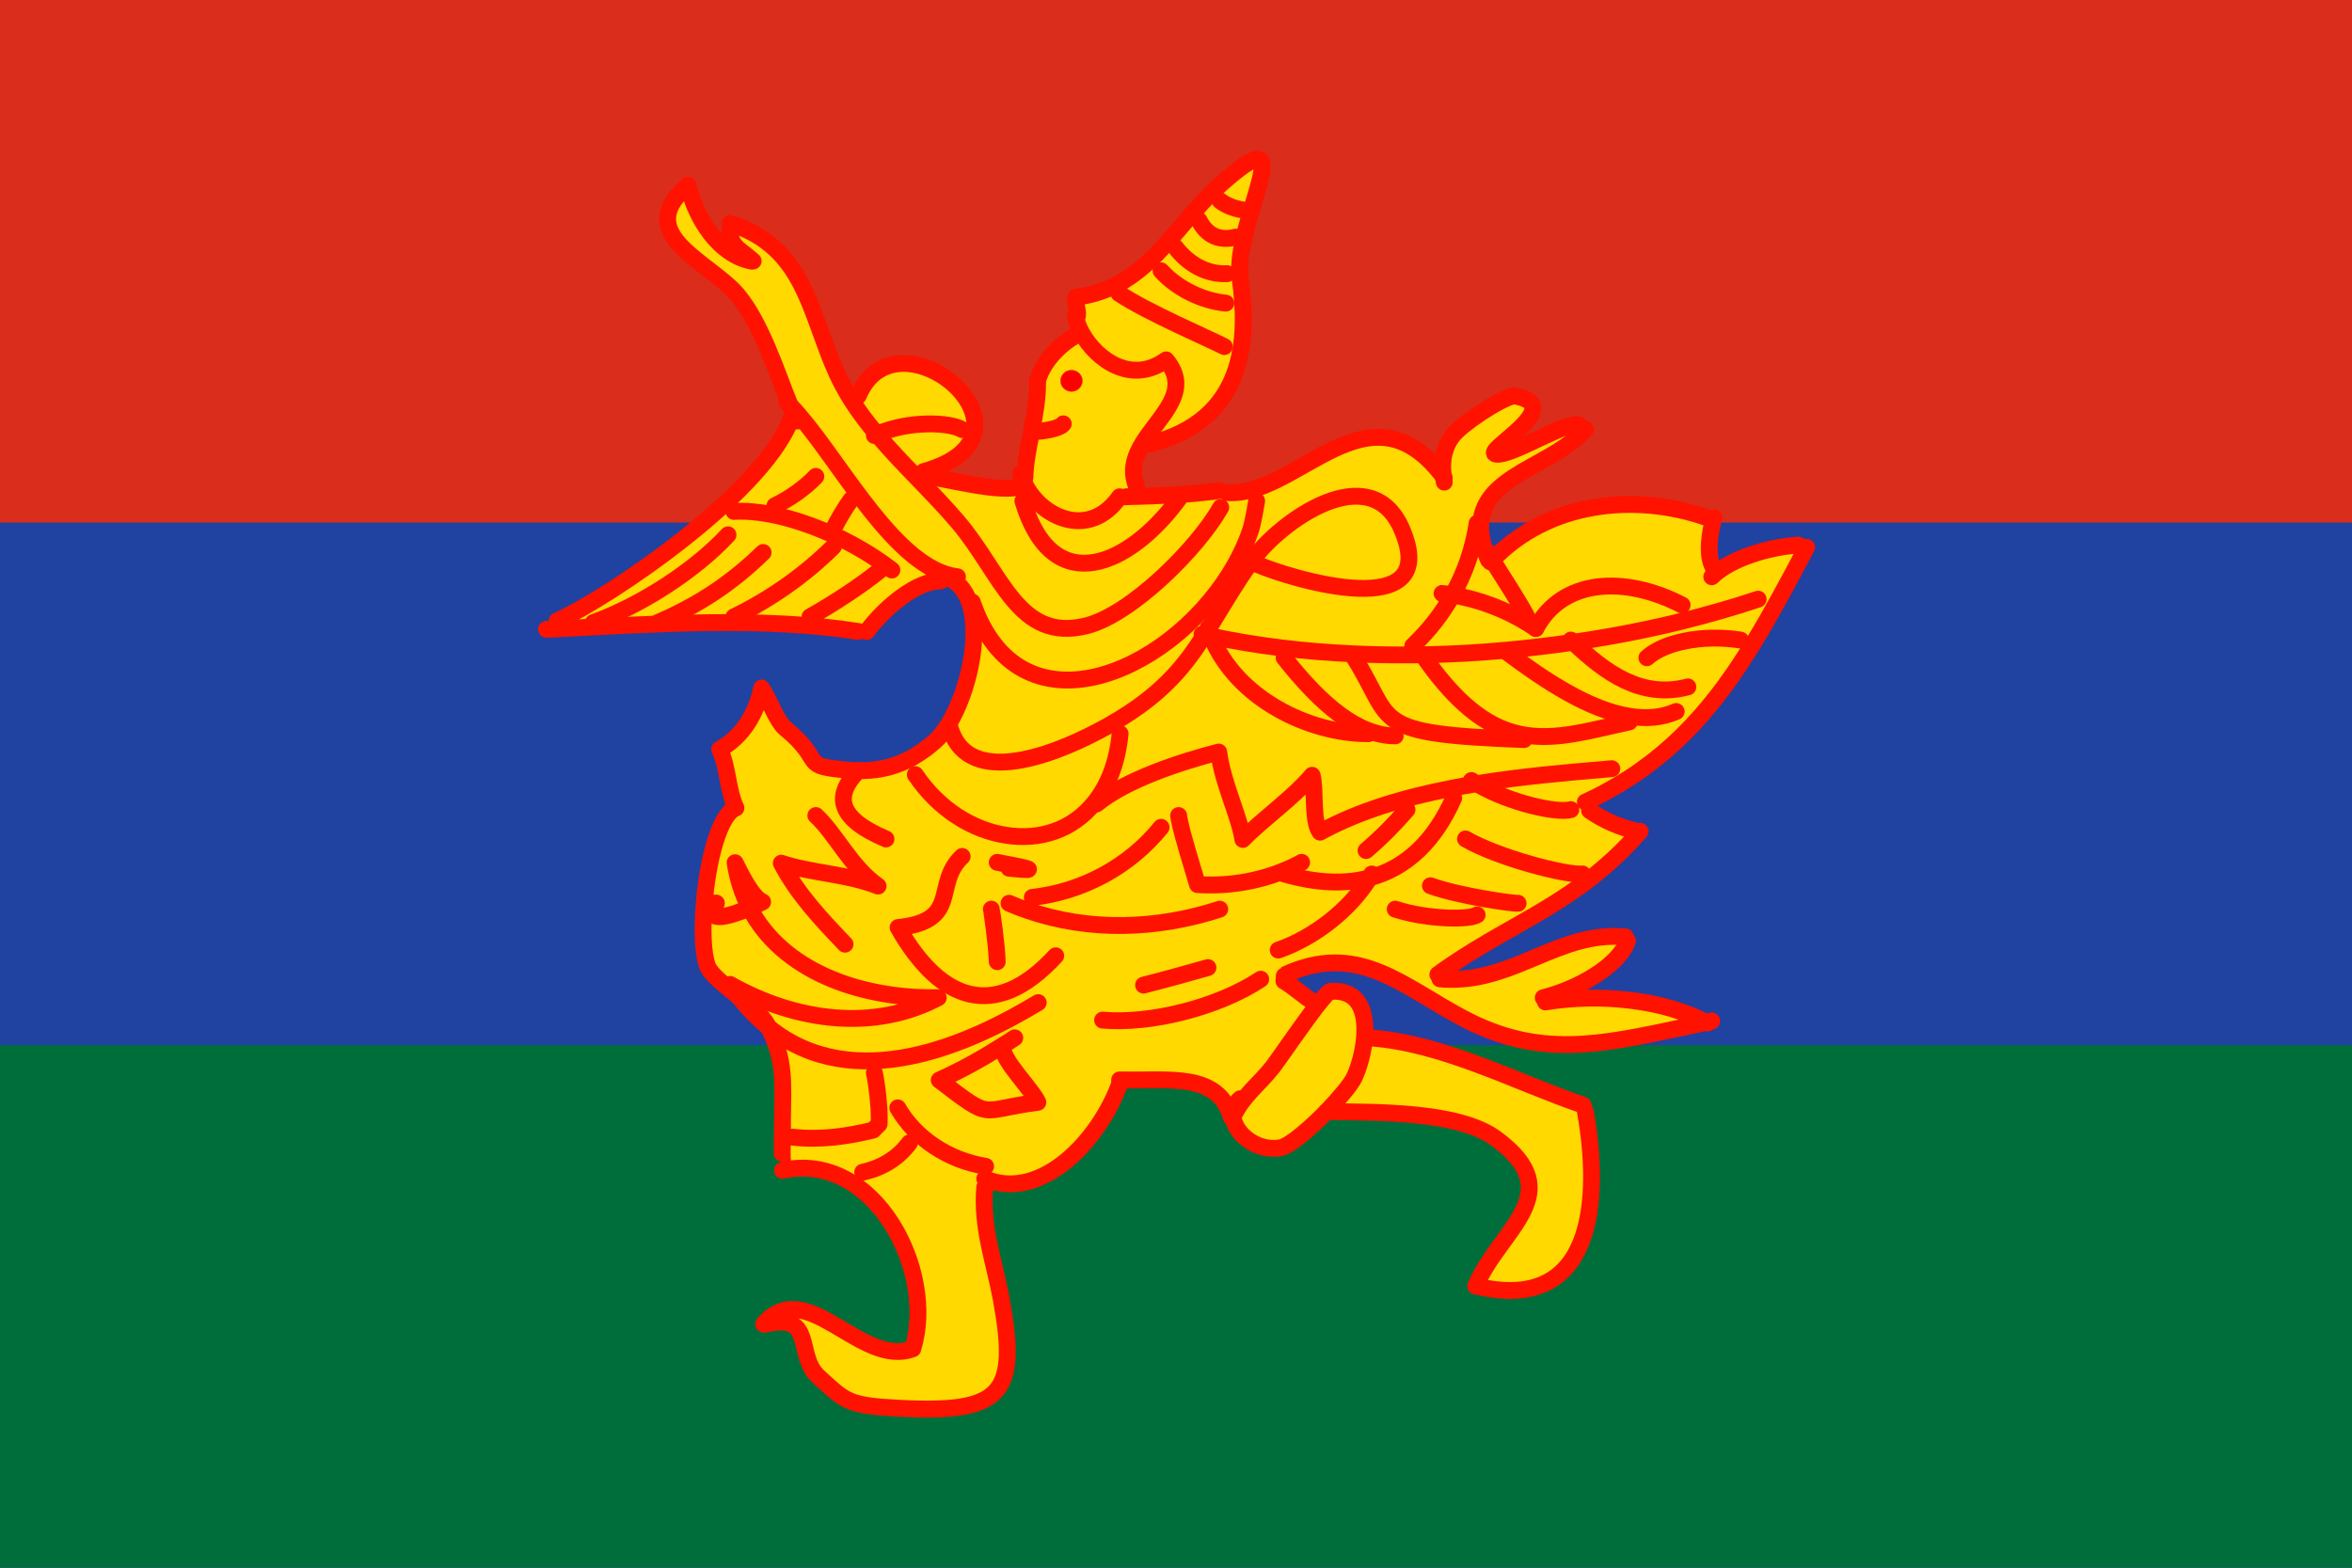 <?xml version="1.0" encoding="UTF-8" standalone="no"?>
<!-- Created with Inkscape (http://www.inkscape.org/) -->

<svg
   version="1.1"
   width="900"
   height="600"
   viewBox="-5.42 -15.75 900 600"
   id="svg2"
   xml:space="preserve"
   sodipodi:docname="Flag_of_Kayah_State.svg"
   inkscape:version="1.1.1 (3bf5ae0d25, 2021-09-20)"
   xmlns:inkscape="http://www.inkscape.org/namespaces/inkscape"
   xmlns:sodipodi="http://sodipodi.sourceforge.net/DTD/sodipodi-0.dtd"
   xmlns="http://www.w3.org/2000/svg"
   xmlns:svg="http://www.w3.org/2000/svg"
   xmlns:rdf="http://www.w3.org/1999/02/22-rdf-syntax-ns#"
   xmlns:cc="http://creativecommons.org/ns#"
   xmlns:dc="http://purl.org/dc/elements/1.1/"><sodipodi:namedview
   id="namedview252"
   pagecolor="#ffffff"
   bordercolor="#666666"
   borderopacity="1.0"
   inkscape:pageshadow="2"
   inkscape:pageopacity="0.0"
   inkscape:pagecheckerboard="0"
   showgrid="false"
   inkscape:zoom="0.44083333"
   inkscape:cx="594.32893"
   inkscape:cy="327.78828"
   inkscape:window-width="1920"
   inkscape:window-height="1017"
   inkscape:window-x="-8"
   inkscape:window-y="-8"
   inkscape:window-maximized="1"
   inkscape:current-layer="svg2" />
<defs
   id="defs4">

	
	

		
		
		
	
	
	

	
	

		
		
		
		
		
		
		
		
		
		
		
		
		
		
		
		
		
		
		
		
		
		
		
		
		
		
		
		
		
		
		
		
		
		
		
		
		
		
		
		
		
		
		
		
		
		
		
		
		
		
		
		
		
		
		
		
		
		
		
		
		
		
		
		
		
		
		
		
		
		
		
		
		
		
		
		
		
		
		
		
		
		
		
		
		
		
		
		
		
		
		
		
		
		
		
		
		
	</defs>
<g
   id="g15"
   transform="matrix(2.761,0,0,2.759,-36.009,-16.44)">
	</g>


















































































































<g
   id="g242"
   transform="matrix(5.202,0,0,5.197,-431.436,-311.858)">
		
		
		
		
		
		
		
		
		
		
		
		
		
		
		
		
		
		
		
		
	</g><g
   id="g284"
   transform="matrix(5.202,0,0,5.197,-431.436,-311.858)">
		
		
		
		
		
		
		
		
		
		
		
		
		
		
		
		
		
		
		
		
		
		
		
		
		
		
		
		
		
		
		
		
		
		
		
		
		
		
		
		
		
		
		
		
		
		
		
		
		
		
		
		
		
		
		
		
		
		
		
		
		
		
		
		
		
		
		
		
		
		
		
		
		
		
		
		
		
		
		
		
		
		
		
		
		
		
		
		
		
		
		
		
		
		
		
		
		
	</g><path
   id="rect13"
   style="fill:#da2d1c;stroke-width:4.823"
   d="M -5.42,-15.75 H 894.58 v 600 H -5.42 Z" /><path
   id="rect11"
   style="fill:#2042a1;stroke-width:3.888"
   d="M -5.42,184.25 H 894.58 v 400 H -5.42 Z" /><rect
   width="900"
   height="200"
   x="-5.42"
   y="384.25"
   id="rect9"
   style="fill:#006e3b;stroke:none;stroke-width:2.768;stroke-opacity:1" /><g
   id="g3551"
   transform="matrix(1.24,0,0,1.24,-143.064,-31.819)"><g
     id="g481"
     transform="matrix(5.202,0,0,5.197,-431.436,-311.858)">
		
		
		
		
		
		
		
		
		
		
		
		
		
		
		
		
		
		
		
		
		
	</g><path
     id="path483"
     style="fill:#ffd900;fill-opacity:1;stroke-width:5.2"
     d="m 504.678,77.891 c -1.684,-0.226 -5.299,2.064 -12.01,8.105 -14.513,13.149 -22.315,31.702 -44.271,34.457 -0.312,1.975 0.832,4.106 0.52,5.717 h -0.625 c 0.26,1.663 0.936,3.535 1.977,5.406 0,0 0.002,0.002 0.002,0.002 l -2.598,1.09 c -5.722,3.534 -9.884,8.886 -11.08,13.668 0.26,9.823 -3.692,20.789 -3.9,29.832 l -0.832,0.156 c 0.26,0.728 0.571,1.404 0.936,2.08 l -0.729,0.363 c -6.97,2.287 -22.055,-2.079 -30.586,-3.223 v -1.299 C 441.898,162.968 393.263,122.324 381.299,150.857 l -2.133,1.352 c -1.665,-2.651 -3.173,-5.406 -4.525,-8.316 -8.479,-18.762 -9.833,-38.875 -32.877,-46.203 -0.832,6.964 2.706,7.641 6.711,11.279 l -0.312,0.311 c -9.987,-2.131 -16.697,-12.733 -19.35,-22.92 l -0.781,0.209 c -16.386,14.604 7.647,23.127 16.074,33.262 7.335,8.783 12.328,24.739 16.125,33.99 0.312,0.832 0.677,1.559 0.938,2.234 -6.658,23.44 -57.221,57.431 -72.826,64.291 l 0.105,2.443 c 29.338,-1.455 63.462,-3.847 92.852,0.83 h 2.6 c 5.93,-7.952 15.71,-15.592 22.473,-15.592 l 1.611,-1.299 c 3.849,1.143 6.294,4.107 7.646,8.057 3.537,10.343 -0.467,27.544 -6.449,37.367 l 0.104,0.053 c 3e-4,0.001 -3e-4,0.003 0,0.004 2.365,10.022 10.182,12.527 19.309,11.52 -9.126,1.007 -16.945,-1.495 -19.309,-11.52 l -0.104,-0.051 c -1.352,2.235 -2.81,4.105 -4.318,5.404 -6.45,5.665 -13.887,9.252 -23.562,8.992 -0.676,0.052 -1.406,-7.4e-4 -2.082,-0.053 -17.062,-1.351 -7.438,-2.234 -20.494,-12.992 -2.653,-2.183 -5.255,-9.563 -7.283,-12.422 -1.509,7.692 -5.825,15.02 -12.951,18.918 2.653,5.301 2.392,12.572 5.045,18.086 -5.098,1.866 -8.687,16.158 -9.779,29.203 -0.676,7.952 -0.469,15.49 0.936,19.439 0.884,2.645 5.358,6.08 9.779,9.666 -0.936,-1.195 -1.87,-2.493 -2.754,-3.844 0.882,1.347 1.816,2.642 2.75,3.834 3.745,2.957 7.437,6.027 8.842,8.834 0.104,0.156 0.208,0.366 0.26,0.521 0,0.052 7.3e-4,0.051 0.053,0.051 5.15,10.244 4.422,16.839 4.266,29.209 0,1.039 -7.4e-4,2.807 -0.053,4.678 h 3.121 c 8.531,0.982 17.219,-0.261 24.918,-2.184 0.572,-0.629 1.196,-1.201 1.82,-1.824 0.104,-1.559 0.051,-3.32 -0.053,-5.145 l 5.826,0.109 c 0.002,0.003 0.004,0.006 0.006,0.01 l -5.826,-0.109 c 0.104,1.819 0.155,3.587 0.051,5.146 -0.624,0.629 -1.248,1.201 -1.82,1.824 -7.699,1.923 -16.385,3.164 -24.916,2.182 h -3.121 c -0.052,3.482 -0.052,7.328 0,7.328 l 0.053,2.9 c 28.35,-6.128 47.648,31.086 40.209,55.092 -15.917,5.982 -32.511,-22.505 -45.775,-7.947 l 0.363,0.312 c 15.501,-3.69 9.105,9.666 16.283,16.215 8.375,7.64 8.894,8.94 24.863,9.771 32.095,1.668 36.88,-4.413 31.574,-33.674 -2.133,-11.59 -6.19,-22.141 -5.098,-34.562 l 0.832,-2.285 c -0.26,-0.104 -0.572,-0.209 -0.832,-0.312 v -0.008 c 0.259,0.103 0.569,0.205 0.828,0.309 16.958,6.346 34.435,-12.156 40.781,-29.566 v -1.248 c 15.189,0.364 30.431,-2.546 34.488,11.643 l 0.52,-0.109 c 2e-5,0.002 0,0.004 0,0.006 0.733,5.306 7.445,10.659 14.623,9.412 2.861,-0.52 8.993,-5.823 14.252,-11.176 0.125,-0.131 0.244,-0.26 0.367,-0.391 -0.125,0.132 -0.236,0.259 -0.361,0.391 14.721,0.26 40.673,-0.311 52.377,8.42 22.836,16.891 1.039,27.805 -6.348,45.424 36.464,8.835 38.702,-26.349 33.812,-53.895 l -0.676,-1.924 c -20.646,-7.016 -43.54,-19.381 -66.271,-20.789 l -1.191,-0.156 c -0.364,4.73 -1.82,9.564 -3.225,12.475 -0.276,0.579 -0.779,1.344 -1.396,2.199 0.624,-0.864 1.112,-1.622 1.387,-2.205 1.399,-2.905 2.86,-7.743 3.225,-12.473 0.619,-7.531 -1.405,-14.859 -10.561,-14.184 -0.52,0.047 -1.923,1.662 -3.848,4.053 -0.048,0.062 -0.106,0.139 -0.154,0.201 0.047,-0.06 0.108,-0.146 0.154,-0.205 l -1.354,-0.779 c -2.289,-1.195 -6.295,-4.886 -9.104,-6.445 0,0 0.099,-1.922 0.156,-1.865 0.723,-0.317 1.401,-0.624 2.129,-0.941 l -4.053,-6.756 c 10.967,-3.788 22.1,-12.418 28.188,-22.289 0.004,-0.001 0.008,-9.2e-4 0.012,-0.002 -6.087,9.872 -17.221,18.503 -28.189,22.291 l 4.053,6.756 c 21.327,-8.627 34.592,4.522 53.006,14.293 23.616,12.479 42.134,8.263 68.299,2.707 2.133,-0.468 4.421,-0.935 6.658,-1.455 -12.796,-6.756 -31.99,-9.148 -49.572,-6.289 l -0.209,-1.352 c 9.519,-1.299 19.871,-8.056 24.137,-14.656 l 0.203,-4.105 c -19.553,-1.611 -33.338,13.41 -53.469,13.15 l 0.207,-4.367 c 20.235,-13.778 39.429,-19.755 58.104,-41.012 l -0.363,-0.311 c -5.306,-1.039 -10.611,-3.379 -14.98,-6.445 l -1.248,-2.598 c 2.237,-1.039 4.363,-2.074 6.396,-3.223 l -0.572,-6.855 c 0.002,-1.6e-4 0.004,1.5e-4 0.006,0 l 0.572,6.859 c 20.807,-11.226 34.118,-27.337 45.463,-45.943 h -0.004 c 5.613,-9.147 10.761,-18.866 16.072,-28.896 l -2.289,-1.248 c -7.178,0.416 -18.366,3.119 -25.02,8.316 l -0.363,-0.52 c -2.601,-2.027 -2.701,-8.887 -0.625,-16.215 h -1.977 c -22.267,-7.847 -49.159,-5.042 -66.424,13.041 -0.779,-1.245 -1.246,-2.076 -1.246,-2.336 l -0.734,0.26 c -7.803,-21.621 14.669,-24.582 27.518,-35.236 l -0.467,-4.418 c -5.561,0.832 -19.559,9.615 -23.877,9.043 -4.89,-0.676 23.044,-15.125 5.41,-18.035 -4.682,1.091 -16.229,8.888 -18.83,12.318 -2.393,3.066 -3.642,7.224 -2.861,12.682 -20.287,-26.87 -39.638,-1.665 -58.729,3.896 -2.653,0.78 -5.357,1.196 -8.01,0.988 l -6.139,-0.156 c -7.178,0.884 -15.502,1.144 -21.744,1.352 -1.196,0 -2.288,0.051 -3.328,0.104 1.04,-0.052 2.132,-0.104 3.328,-0.104 l -0.104,-3.17 c -2.029,-5.041 -0.469,-9.408 2.08,-13.514 l 1.869,0.52 c 30.279,-7.536 30.534,-33.106 28.037,-51.297 -1.713,-12.59 10.616,-35.909 5.564,-36.586 z m -28.4,61.896 c 0,0 0.002,0.002 0.002,0.002 -2.028,1.471 -4.054,2.38 -6.037,2.836 1.982,-0.456 4.008,-1.367 6.035,-2.838 z m -18.562,0.031 c 0.442,0.304 0.893,0.593 1.355,0.861 -0.463,-0.269 -0.914,-0.557 -1.355,-0.861 z m 1.574,0.986 c 0.487,0.274 0.985,0.527 1.492,0.756 -0.507,-0.229 -1.006,-0.482 -1.492,-0.756 z m 1.662,0.832 c 0.528,0.231 1.066,0.437 1.613,0.613 -0.548,-0.176 -1.085,-0.382 -1.613,-0.613 z m 1.73,0.65 c 0.57,0.178 1.15,0.326 1.738,0.438 -0.588,-0.112 -1.168,-0.259 -1.738,-0.438 z m -86.186,32.51 c 1.927,2.671 3.892,5.368 5.895,8.004 -2.003,-2.636 -3.968,-5.333 -5.895,-8.004 z m 125.795,17.691 c -1.555,4.574 -3.74,9.043 -6.393,13.305 2.648,-4.262 4.832,-8.731 6.393,-13.305 z m -107.445,4.693 c 1.074,1.021 2.155,1.983 3.246,2.875 1.091,0.892 2.191,1.712 3.299,2.453 1.108,0.741 2.225,1.401 3.35,1.969 -1.125,-0.568 -2.242,-1.228 -3.35,-1.969 -1.108,-0.741 -2.208,-1.562 -3.299,-2.453 -1.091,-0.892 -2.172,-1.854 -3.246,-2.875 z m 169.814,15.16 c 1.059,0.182 2.111,0.39 3.156,0.623 -1.045,-0.233 -2.098,-0.439 -3.156,-0.621 -1.3e-4,-2e-5 1.2e-4,-0.002 0,-0.002 z m -148.199,2.184 c 0.447,1.312 0.925,2.564 1.432,3.758 0.506,1.194 1.041,2.33 1.604,3.408 0.562,1.078 1.153,2.098 1.768,3.064 0.615,0.966 1.254,1.878 1.918,2.734 0.664,0.857 1.351,1.658 2.061,2.408 0.709,0.75 1.439,1.449 2.189,2.096 -0.751,-0.647 -1.48,-1.345 -2.189,-2.096 -0.709,-0.75 -1.397,-1.552 -2.061,-2.408 -0.664,-0.857 -1.303,-1.768 -1.918,-2.734 -0.615,-0.966 -1.205,-1.986 -1.768,-3.064 -0.562,-1.078 -1.097,-2.214 -1.604,-3.408 -0.506,-1.194 -0.985,-2.446 -1.432,-3.758 z m 157.537,0.133 c 5.059,1.652 9.863,3.893 14.223,6.621 l -0.002,0.002 c -4.36,-2.729 -9.162,-4.97 -14.221,-6.623 z m 60.777,5.947 v 0.002 c -5.305,1.299 -10.712,2.48 -16.197,3.539 -5.485,1.058 -11.046,1.994 -16.662,2.799 -0.084,0.012 -0.17,0.021 -0.254,0.033 0.081,-0.012 0.162,-0.021 0.242,-0.033 5.621,-0.806 11.187,-1.74 16.674,-2.799 5.487,-1.059 10.894,-2.242 16.197,-3.541 z m -145.488,2.287 c 0.208,0.727 0.467,1.453 0.883,2.18 -0.672,-0.104 -1.345,-0.259 -2.018,-0.414 -1.568,2.476 -3.2,4.874 -4.984,7.221 1.783,-2.346 3.407,-4.745 4.975,-7.221 0.369,-0.572 0.728,-1.194 1.145,-1.766 z m 155.377,2.773 c -1.454,0.03 -2.889,0.122 -4.287,0.275 -1.403,0.153 -2.769,0.368 -4.084,0.641 v -0.002 c 1.314,-0.273 2.681,-0.485 4.084,-0.639 1.398,-0.153 2.831,-0.246 4.287,-0.275 z m 0.018,0 c 1.449,-0.029 2.919,0.007 4.395,0.105 -1.475,-0.098 -2.945,-0.134 -4.395,-0.105 z m 4.479,0.111 c 1.444,0.099 2.893,0.259 4.334,0.484 -1.44,-0.225 -2.89,-0.386 -4.334,-0.484 z m -57.281,2.496 c -0.137,0.016 -0.273,0.033 -0.41,0.049 0.137,-0.016 0.273,-0.033 0.41,-0.049 z m -10.625,1.115 c 0.002,-1.7e-4 0.004,1.8e-4 0.006,0 l 0.057,0.52 c 11.855,8.887 25.541,17.983 38.129,19.906 l -0.209,1.715 c -4.584,0.991 -8.9,2.054 -13.049,2.902 4.145,-0.848 8.459,-1.912 13.039,-2.902 l 0.209,-1.715 c -12.583,-1.923 -26.27,-11.019 -38.125,-19.906 z m -46.812,1.145 c 2.95,0.129 5.921,0.22 8.906,0.271 3.001,0.052 6.016,0.065 9.031,0.039 -3.015,0.026 -6.03,0.013 -9.031,-0.039 -2.985,-0.052 -5.957,-0.143 -8.906,-0.271 z m -107.008,1.461 c 0.751,0.647 1.521,1.242 2.311,1.789 0.789,0.546 1.596,1.043 2.42,1.492 -0.824,-0.449 -1.631,-0.946 -2.42,-1.492 -0.789,-0.546 -1.56,-1.143 -2.311,-1.789 z m 107.355,0.479 c 0.434,0.707 0.844,1.392 1.23,2.057 -0.386,-0.665 -0.796,-1.35 -1.23,-2.057 z m -53.453,1.721 c -0.215,0.26 -0.43,0.522 -0.65,0.781 0.22,-0.259 0.436,-0.521 0.65,-0.781 z m -49.17,1.082 c 0.824,0.449 1.664,0.852 2.52,1.207 0.856,0.355 1.726,0.664 2.609,0.928 0.883,0.264 1.78,0.483 2.688,0.658 0.908,0.176 1.827,0.306 2.756,0.396 0.928,0.09 1.867,0.14 2.812,0.148 -0.946,-0.008 -1.884,-0.058 -2.812,-0.148 -0.929,-0.09 -1.848,-0.221 -2.756,-0.396 -0.908,-0.176 -1.804,-0.394 -2.688,-0.658 -0.883,-0.264 -1.754,-0.573 -2.609,-0.928 -0.855,-0.355 -1.696,-0.758 -2.52,-1.207 z M 537.209,236.623 c 0.117,0.212 0.233,0.422 0.346,0.629 -0.113,-0.207 -0.229,-0.417 -0.346,-0.629 z m -58.75,0.848 c -0.197,0.21 -0.396,0.42 -0.598,0.629 0.201,-0.21 0.401,-0.419 0.598,-0.629 z m -27.152,0.721 c -0.966,0.146 -1.929,0.253 -2.885,0.324 0.957,-0.071 1.918,-0.178 2.885,-0.324 z m -2.9,0.326 c -0.957,0.071 -1.908,0.104 -2.852,0.096 0.943,0.008 1.894,-0.025 2.852,-0.096 z m 26.846,2.154 c -0.19,0.178 -0.384,0.354 -0.578,0.531 0.194,-0.177 0.388,-0.354 0.578,-0.531 z m 89.041,1.404 c 0.632,0.68 1.262,1.333 1.887,1.953 0.655,0.65 1.305,1.268 1.953,1.855 0.62,0.563 1.237,1.094 1.852,1.602 -0.614,-0.507 -1.232,-1.039 -1.852,-1.602 -0.648,-0.588 -1.298,-1.205 -1.953,-1.855 -0.625,-0.621 -1.254,-1.273 -1.887,-1.953 z m -92.648,1.74 c -0.193,0.158 -0.389,0.315 -0.586,0.473 0.197,-0.157 0.393,-0.315 0.586,-0.473 z m -4.084,3.109 c -0.201,0.144 -0.404,0.288 -0.609,0.432 0.205,-0.144 0.408,-0.288 0.609,-0.432 z m 102.588,0.697 c 0.613,0.503 1.226,0.982 1.834,1.432 0.636,0.47 1.268,0.911 1.898,1.326 0.631,0.415 1.26,0.803 1.887,1.166 0.627,0.363 1.25,0.701 1.873,1.014 0.623,0.313 1.245,0.602 1.865,0.867 0.621,0.265 1.241,0.506 1.859,0.727 0.619,0.22 1.236,0.42 1.854,0.598 -0.618,-0.178 -1.235,-0.377 -1.854,-0.598 -0.619,-0.22 -1.239,-0.461 -1.859,-0.727 -0.621,-0.265 -1.242,-0.554 -1.865,-0.867 -0.623,-0.313 -1.246,-0.651 -1.873,-1.014 -0.627,-0.363 -1.256,-0.751 -1.887,-1.166 -0.631,-0.415 -1.263,-0.856 -1.898,-1.326 -0.608,-0.45 -1.22,-0.929 -1.834,-1.432 z m -107.225,2.4 c -0.11,0.069 -0.202,0.138 -0.312,0.207 -1.061,0.659 -2.313,1.403 -3.682,2.186 1.371,-0.784 2.609,-1.525 3.672,-2.186 0.111,-0.069 0.212,-0.138 0.322,-0.207 z m -7.168,4.131 c -0.152,0.08 -0.271,0.152 -0.426,0.232 l 6.762,0.781 c -0.884,9.048 -3.746,16.116 -7.855,21.209 l 0.621,0.467 c 0,0 -0.002,0.002 -0.002,0.002 l -0.623,-0.469 c 4.107,-5.098 6.966,-12.166 7.85,-21.205 l -6.764,-0.779 c -5.801,3.056 -13.148,6.328 -20.293,8.139 7.145,-1.811 14.492,-5.089 20.293,-8.145 0.152,-0.079 0.288,-0.154 0.438,-0.232 z m 146.787,0.965 c -0.097,0.017 -0.196,0.035 -0.293,0.051 0.097,-0.016 0.195,-0.034 0.293,-0.051 z m -15.619,0.463 c 0.003,5.4e-4 0.006,0.001 0.01,0.002 l -0.207,1.402 c -0.004,-1.6e-4 -0.008,1.6e-4 -0.012,0 z m 11.582,0.123 c -0.032,0.004 -0.065,0.008 -0.098,0.012 0.032,-0.004 0.065,-0.008 0.098,-0.012 z m -105.988,5.133 c 10e-4,-2.9e-4 0.003,3e-4 0.004,0 1.253,9.712 6.346,19.694 7.439,26.965 -0.002,0.002 -0.004,0.002 -0.006,0.004 -1.092,-7.271 -6.189,-17.25 -7.438,-26.969 z m -60.426,2.35 c -0.204,0.04 -0.406,0.08 -0.609,0.117 0.203,-0.037 0.406,-0.077 0.609,-0.117 z m 89.248,4.816 c 0.011,0.039 0.015,0.096 0.025,0.137 -0.011,-0.041 -0.018,-0.091 -0.029,-0.131 10e-4,-0.002 0.002,-0.004 0.004,-0.006 z m 0.314,1.672 c 0.627,4.761 -0.127,12.945 2.129,15.893 -10e-4,7e-4 -0.003,10e-4 -0.004,0.002 -2.26,-2.944 -1.504,-11.131 -2.125,-15.895 z m -5.535,3.729 c -1.695,1.582 -3.481,3.141 -5.277,4.678 1.797,-1.537 3.582,-3.096 5.277,-4.678 z m -35.67,8.789 c 0.034,0.169 0.088,0.383 0.127,0.562 -0.036,-0.164 -0.105,-0.403 -0.137,-0.559 z m 0.957,3.955 c 1.346,5.067 3.427,11.68 4.555,15.586 -10e-4,-9e-5 -0.003,8e-5 -0.004,0 -1.129,-3.909 -3.202,-10.512 -4.551,-15.586 z m -54.541,0.363 c 10e-4,2.1e-4 0.003,-2.1e-4 0.004,0 l -1.402,8.623 c 3.51,0.642 8.812,1.674 8.322,1.92 0.424,-0.253 -4.838,-1.277 -8.328,-1.916 z m -83.592,8.473 c 1.196,2.235 4.941,10.596 8.479,12.104 -0.936,0.468 -2.393,1.143 -4.006,1.871 -4.448,1.875 -10.329,3.834 -11.258,1.91 0.931,1.92 6.811,-0.04 11.258,-1.91 -2.133,-4.153 -3.692,-8.777 -4.473,-13.975 z m 89.938,2.131 c 0.004,0 0.004,10e-6 0.008,0 l 1.766,8.562 c -0.002,2.3e-4 -0.004,0.002 -0.006,0.002 z m 79.117,0.467 c 0,0 0.002,0 0.002,0 l 0.363,0.881 c -10e-4,-4e-4 -0.003,-0.002 -0.004,-0.002 z m -175.514,11.07 c -0.158,0.335 -0.274,0.64 -0.348,0.912 -0.075,0.276 -0.108,0.52 -0.104,0.736 -0.004,-0.216 0.029,-0.46 0.104,-0.736 0.074,-0.273 0.189,-0.576 0.348,-0.912 z m -0.451,1.652 c 0.005,0.215 0.048,0.403 0.125,0.562 -0.077,-0.16 -0.12,-0.347 -0.125,-0.562 z m 24.328,13.656 c 1.07,0.797 2.175,1.555 3.312,2.273 1.138,0.718 2.307,1.396 3.506,2.037 1.198,0.641 2.425,1.244 3.678,1.809 1.252,0.564 2.53,1.091 3.83,1.58 1.3,0.489 2.621,0.94 3.961,1.355 1.34,0.415 2.697,0.794 4.07,1.137 1.373,0.343 2.762,0.649 4.162,0.92 1.4,0.271 2.811,0.506 4.23,0.707 1.419,0.201 2.847,0.367 4.279,0.498 1.432,0.132 2.869,0.229 4.307,0.293 1.438,0.064 2.877,0.093 4.314,0.09 v -0.01 h 1.607 c -0.006,0.003 -0.013,0.006 -0.019,0.01 h -1.588 c -1.437,0.003 -2.876,-0.026 -4.314,-0.09 -1.438,-0.064 -2.874,-0.161 -4.307,-0.293 -1.432,-0.132 -2.86,-0.297 -4.279,-0.498 -1.419,-0.201 -2.831,-0.436 -4.23,-0.707 -1.4,-0.271 -2.789,-0.577 -4.162,-0.92 -1.373,-0.343 -2.73,-0.721 -4.07,-1.137 -1.34,-0.415 -2.661,-0.866 -3.961,-1.355 -1.3,-0.489 -2.578,-1.016 -3.83,-1.58 -1.252,-0.564 -2.479,-1.168 -3.678,-1.809 -1.198,-0.641 -2.368,-1.319 -3.506,-2.037 -1.138,-0.718 -2.243,-1.477 -3.312,-2.273 z M 519.125,344.049 c -4.211,5.803 -8.738,12.421 -9.869,13.863 -2.733,3.487 -5.694,6.123 -8.252,9.168 2.559,-3.045 5.518,-5.682 8.252,-9.174 1.131,-1.442 5.658,-8.054 9.869,-13.857 z m -93.717,7.631 c -1.496,0.949 -3.02,1.884 -4.57,2.801 -1.551,0.917 -3.127,1.816 -4.727,2.689 -1.6,0.874 -3.221,1.724 -4.863,2.543 -1.642,0.819 -3.305,1.608 -4.982,2.361 1.678,-0.754 3.341,-1.542 4.982,-2.361 1.642,-0.819 3.264,-1.669 4.863,-2.543 1.6,-0.874 3.176,-1.773 4.727,-2.689 1.551,-0.917 3.075,-1.852 4.57,-2.801 z m 0.572,0.936 c 0.019,0.244 0.072,0.506 0.154,0.785 0.082,0.279 0.193,0.575 0.33,0.885 0.273,0.619 0.649,1.294 1.096,2.006 0.447,0.712 0.965,1.462 1.523,2.229 0.559,0.767 1.158,1.551 1.768,2.334 -0.61,-0.783 -1.209,-1.567 -1.768,-2.334 -0.559,-0.767 -1.077,-1.516 -1.523,-2.229 -0.447,-0.712 -0.822,-1.387 -1.096,-2.006 -0.137,-0.31 -0.248,-0.606 -0.33,-0.885 -0.082,-0.279 -0.135,-0.542 -0.154,-0.785 z m 105.369,12.936 c -0.144,0.178 -0.292,0.354 -0.443,0.537 0.151,-0.182 0.3,-0.36 0.443,-0.537 z m -2.367,2.779 c -0.216,0.244 -0.429,0.482 -0.652,0.73 0.222,-0.246 0.438,-0.488 0.652,-0.73 z m -29.262,0.367 c -0.049,0.066 -0.1,0.132 -0.148,0.199 0.049,-0.067 0.099,-0.133 0.148,-0.199 z m -84.279,0.168 c 0.049,0.032 0.095,0.063 0.143,0.094 -0.047,-0.031 -0.095,-0.062 -0.143,-0.094 z m 21.256,0.07 c -2.328,0.299 -4.286,0.616 -5.965,0.918 -1.678,0.302 -3.077,0.588 -4.283,0.824 1.207,-0.236 2.605,-0.522 4.283,-0.824 1.678,-0.302 3.637,-0.619 5.965,-0.918 z m -19.768,0.848 c 0.051,0.029 0.102,0.06 0.152,0.088 -0.05,-0.028 -0.102,-0.059 -0.152,-0.088 z m 1.377,0.705 c 0.038,0.017 0.077,0.034 0.115,0.051 -0.038,-0.016 -0.077,-0.034 -0.115,-0.051 z m 80.053,0.213 c -0.044,0.071 -0.088,0.141 -0.131,0.213 0.043,-0.071 0.087,-0.142 0.131,-0.213 z m -78.807,0.25 c 0.035,0.01 0.069,0.02 0.104,0.029 -0.034,-0.01 -0.069,-0.019 -0.104,-0.029 z m 3.811,0.242 c -0.04,0.005 -0.083,0.007 -0.123,0.012 0.041,-0.004 0.082,-0.007 0.123,-0.012 z m -2.615,0.014 c 0.034,0.005 0.068,0.008 0.102,0.012 -0.034,-0.004 -0.068,-0.007 -0.102,-0.012 z m -26.217,1.168 c 5.584,8.464 15.262,14.594 26.035,16.299 v 0.01 c -10.775,-1.707 -20.454,-7.842 -26.035,-16.309 z m 102.586,0.594 c -0.011,0.023 -0.022,0.044 -0.033,0.066 h -0.207 c 0,-0.001 0,-0.003 0,-0.004 h 0.207 c 0.01,-0.022 0.023,-0.041 0.033,-0.062 z"
     transform="translate(-5.42,-15.75)" /><g
     id="g3450"><path
       d="m 342.743,93.53 c -9.987,-2.131 -16.698,-12.733 -19.351,-22.92 -0.052,-0.156 -0.104,-0.312 -0.156,-0.468"
       id="path527"
       style="fill:none;stroke:#ff1200;stroke-width:5.2;stroke-linecap:round;stroke-linejoin:round;stroke-opacity:1" /><path
       d="m 322.612,70.818 c -16.386,14.604 7.647,23.128 16.073,33.263 7.335,8.783 12.328,24.739 16.125,33.99 0.312,0.832 0.676,1.559 0.936,2.235 0.468,0.987 0.884,1.871 1.3,2.599"
       id="path529"
       style="fill:none;stroke:#ff1200;stroke-width:5.2;stroke-linecap:round;stroke-linejoin:round;stroke-opacity:1" /><path
       d="m 282.922,204.595 c 15.605,-6.86 66.166,-40.851 72.825,-64.29"
       id="path531"
       style="fill:none;stroke:#ff1200;stroke-width:5.2;stroke-linecap:round;stroke-linejoin:round;stroke-opacity:1" /><path
       d="m 279.645,207.194 c 1.092,-0.052 2.237,-0.104 3.381,-0.156 29.338,-1.455 63.462,-3.846 92.852,0.832"
       id="path533"
       style="fill:none;stroke:#ff1200;stroke-width:5.2;stroke-linecap:round;stroke-linejoin:round;stroke-opacity:1" /><path
       d="m 378.479,207.87 c 5.93,-7.952 15.709,-15.592 22.472,-15.592 0.104,0 0.208,0 0.312,0"
       id="path535"
       style="fill:none;stroke:#ff1200;stroke-width:5.2;stroke-linecap:round;stroke-linejoin:round;stroke-opacity:1" /><path
       d="m 348.205,330.058 c 5.15,10.244 4.421,16.839 4.265,29.209 0,1.039 0,2.807 -0.052,4.678 -0.052,3.482 -0.052,7.328 0,7.328 0,0 0.052,-0.109 0.052,-0.364"
       id="path537"
       style="fill:none;stroke:#ff1200;stroke-width:5.2;stroke-linecap:round;stroke-linejoin:round;stroke-opacity:1" /><path
       d="m 402.563,190.979 c 3.849,1.143 6.294,4.106 7.647,8.056 3.537,10.343 -0.468,27.546 -6.45,37.368 -1.352,2.235 -2.809,4.106 -4.317,5.405 -6.45,5.665 -13.889,9.251 -23.564,8.991 -0.676,0.052 -1.404,0 -2.081,-0.052 -17.062,-1.351 -7.439,-2.235 -20.495,-12.993 -2.653,-2.183 -5.254,-9.563 -7.282,-12.421 -1.509,7.692 -5.826,15.02 -12.952,18.918 2.653,5.301 2.393,12.577 5.046,18.087 -5.098,1.866 -8.687,16.158 -9.779,29.203 -0.676,7.952 -0.468,15.488 0.936,19.438 0.884,2.651 5.358,6.081 9.779,9.667 3.745,2.957 7.439,6.029 8.843,8.835 0.104,0.151 0.208,0.359 0.26,0.52"
       id="path539"
       style="fill:none;stroke:#ff1200;stroke-width:5.2;stroke-linecap:round;stroke-linejoin:round;stroke-opacity:1" /><path
       d="m 352.47,374.182 c 28.35,-6.133 47.648,31.08 40.21,55.091 -15.917,5.977 -32.511,-22.504 -45.776,-7.947 -0.052,0.104 -0.156,0.208 -0.26,0.312"
       id="path541"
       style="fill:none;stroke:#ff1200;stroke-width:5.2;stroke-linecap:round;stroke-linejoin:round;stroke-opacity:1" /><path
       d="m 347.268,421.633 c 15.501,-3.69 9.103,9.667 16.282,16.215 8.375,7.64 8.895,8.939 24.864,9.771 32.095,1.663 36.881,-4.418 31.575,-33.673 -2.133,-11.59 -6.19,-22.146 -5.098,-34.562"
       id="path543"
       style="fill:none;stroke:#ff1200;stroke-width:5.2;stroke-linecap:round;stroke-linejoin:round;stroke-opacity:1" /><path
       d="m 414.891,376.781 c 0.26,0.104 0.572,0.208 0.832,0.312 16.958,6.346 34.436,-12.162 40.782,-29.567"
       id="path545"
       style="fill:none;stroke:#ff1200;stroke-width:5.2;stroke-linecap:round;stroke-linejoin:round;stroke-opacity:1" /><path
       d="m 456.505,346.273 c 15.189,0.364 30.43,-2.547 34.488,11.642"
       id="path547"
       style="fill:none;stroke:#ff1200;stroke-width:5.2;stroke-linecap:round;stroke-linejoin:round;stroke-opacity:1" /><path
       d="m 493.698,352.094 c -1.711,1.507 -2.336,3.326 -2.237,5.197 0,0.156 0.052,0.364 0.052,0.52 0.733,5.306 7.444,10.66 14.622,9.412 2.861,-0.525 8.994,-5.821 14.253,-11.174 4.005,-4.21 7.485,-8.362 8.479,-10.447 1.404,-2.91 2.861,-7.744 3.225,-12.473 0.619,-7.531 -1.41,-14.859 -10.56,-14.183 -0.525,0.052 -1.925,1.663 -3.849,4.054 -4.786,6.133 -12.328,17.25 -13.837,19.173 -4.317,5.514 -9.207,8.887 -12.172,15.124"
       id="path549"
       style="fill:none;stroke:#ff1200;stroke-width:5.2;stroke-linecap:round;stroke-linejoin:round;stroke-opacity:1" /><path
       d="m 520.383,356.044 c 14.721,0.26 40.673,-0.312 52.377,8.42 22.841,16.891 1.04,27.811 -6.346,45.424"
       id="path551"
       style="fill:none;stroke:#ff1200;stroke-width:5.2;stroke-linecap:round;stroke-linejoin:round;stroke-opacity:1"
       sodipodi:nodetypes="ccc" /><path
       d="m 566.419,409.888 c 36.464,8.835 38.701,-26.35 33.811,-53.896"
       id="path553"
       style="fill:none;stroke:#ff1200;stroke-width:5.2;stroke-linecap:round;stroke-linejoin:round;stroke-opacity:1" /><path
       d="m 533.283,333.28 c 22.732,1.408 45.625,13.773 66.271,20.789"
       id="path555"
       style="fill:none;stroke:#ff1200;stroke-width:5.2;stroke-linecap:round;stroke-linejoin:round;stroke-opacity:1" /><path
       d="m 516.326,322.21 c -2.289,-1.195 -6.294,-4.885 -9.103,-6.445 0,0 0.104,-1.923 0.156,-1.866 0.728,-0.317 1.404,-0.624 2.128,-0.941 21.332,-8.627 34.592,4.522 53.006,14.293 23.616,12.473 42.134,8.264 68.299,2.708 2.133,-0.468 4.427,-0.941 6.658,-1.455 0.624,-0.156 1.191,-0.26 1.769,-0.416"
       id="path557"
       style="fill:none;stroke:#ff1200;stroke-width:5.2;stroke-linecap:round;stroke-linejoin:round;stroke-opacity:1" /><path
       d="m 587.902,322.21 c 17.582,-2.858 36.776,-0.468 49.573,6.289 0.156,0.052 0.312,0.109 0.468,0.208"
       id="path559"
       style="fill:none;stroke:#ff1200;stroke-width:5.2;stroke-linecap:round;stroke-linejoin:round;stroke-opacity:1" /><path
       d="m 587.226,320.91 c 8.859,-2.233 19.86,-7.734 24.61,-14.708 0.619,-0.982 1.092,-1.923 1.404,-2.858"
       id="path561"
       style="fill:none;stroke:#ff1200;stroke-width:5.2;stroke-linecap:round;stroke-linejoin:round;stroke-opacity:1"
       sodipodi:nodetypes="ccc" /><path
       d="m 555.339,315.089 c 1.092,0.109 2.185,0.156 3.225,0.156 20.131,0.26 33.916,-14.76 53.469,-13.149 0.156,-0.052 0.364,0 0.525,0"
       id="path563"
       style="fill:none;stroke:#ff1200;stroke-width:5.2;stroke-linecap:round;stroke-linejoin:round;stroke-opacity:1" /><path
       d="m 554.715,313.738 c 1.352,-0.987 2.705,-1.975 4.057,-2.858 20.235,-13.773 39.429,-19.755 58.104,-41.012 0.052,-0.104 0.156,-0.208 0.26,-0.312"
       id="path565"
       style="fill:none;stroke:#ff1200;stroke-width:5.2;stroke-linecap:round;stroke-linejoin:round;stroke-opacity:1" /><path
       d="m 601.531,263.117 c 4.369,3.066 9.675,5.405 14.981,6.445"
       id="path567"
       style="fill:none;stroke:#ff1200;stroke-width:5.2;stroke-linecap:round;stroke-linejoin:round;stroke-opacity:1" /><path
       d="m 600.23,260.518 h 0.052 c 2.242,-1.039 4.369,-2.074 6.398,-3.222 20.807,-11.226 34.124,-27.338 45.463,-45.944 5.613,-9.147 10.762,-18.866 16.073,-28.897 0.104,-0.208 0.208,-0.364 0.312,-0.572"
       id="path569"
       style="fill:none;stroke:#ff1200;stroke-width:5.2;stroke-linecap:round;stroke-linejoin:round;stroke-opacity:1" /><path
       d="m 639.243,190.979 c 0.52,-0.52 1.092,-0.987 1.665,-1.455 6.653,-5.197 17.842,-7.9 25.021,-8.316"
       id="path571"
       style="fill:none;stroke:#ff1200;stroke-width:5.2;stroke-linecap:round;stroke-linejoin:round;stroke-opacity:1" /><path
       d="m 640.544,189.004 c -0.208,0 -0.416,0 -0.624,0"
       id="path573"
       style="fill:none;stroke:#ff1200;stroke-width:5.2;stroke-linecap:round;stroke-linejoin:round;stroke-opacity:1" /><path
       d="m 640.544,189.004 c -2.601,-2.027 -2.705,-8.887 -0.624,-16.215"
       id="path575"
       style="fill:none;stroke:#ff1200;stroke-width:5.2;stroke-linecap:round;stroke-linejoin:round;stroke-opacity:1" /><path
       d="m 570.944,186.405 c 0.208,-0.208 0.364,-0.416 0.572,-0.572 17.265,-18.087 44.158,-20.893 66.427,-13.045"
       id="path577"
       style="fill:none;stroke:#ff1200;stroke-width:5.2;stroke-linecap:round;stroke-linejoin:round;stroke-opacity:1" /><path
       d="m 570.32,185.781 c -0.312,-0.676 -0.572,-1.403 -0.78,-2.027 -7.803,-21.621 14.669,-24.583 27.517,-35.238 1.15,-0.936 2.242,-1.923 3.173,-3.014"
       id="path579"
       style="fill:none;stroke:#ff1200;stroke-width:5.2;stroke-linecap:round;stroke-linejoin:round;stroke-opacity:1" /><path
       d="m 556.691,161.77 c -0.104,-0.572 -0.208,-1.143 -0.26,-1.663 -0.78,-5.457 0.468,-9.615 2.861,-12.681 2.601,-3.43 14.149,-11.226 18.83,-12.318 17.634,2.91 -10.3,17.359 -5.41,18.035 4.317,0.572 18.315,-8.212 23.876,-9.043 0.733,-0.156 1.3,-0.104 1.717,0.104"
       id="path581"
       style="fill:none;stroke:#ff1200;stroke-width:5.2;stroke-linecap:round;stroke-linejoin:round;stroke-opacity:1" /><path
       d="m 489.693,164.992 c 2.653,0.208 5.358,-0.208 8.011,-0.987 19.09,-5.561 38.441,-30.768 58.728,-3.898 0.104,0.104 0.156,0.208 0.26,0.312"
       id="path583"
       style="fill:none;stroke:#ff1200;stroke-width:5.2;stroke-linecap:round;stroke-linejoin:round;stroke-opacity:1" /><path
       d="m 458.482,166.291 c 1.04,-0.052 2.133,-0.104 3.329,-0.104 6.242,-0.208 14.565,-0.468 21.743,-1.351 1.191,-0.104 2.393,-0.26 3.537,-0.468"
       id="path585"
       style="fill:none;stroke:#ff1200;stroke-width:5.2;stroke-linecap:round;stroke-linejoin:round;stroke-opacity:1" /><path
       d="m 442.877,110.421 c 0.26,1.663 0.936,3.534 1.977,5.405 4.421,7.952 15.189,16.06 26.009,8.212 7.959,9.563 -1.717,16.943 -7.074,25.467 -2.549,4.106 -4.109,8.472 -2.081,13.513"
       id="path587"
       style="fill:none;stroke:#ff1200;stroke-width:5.2;stroke-linecap:round;stroke-linejoin:round;stroke-opacity:1" /><path
       d="m 442.252,116.917 c -5.722,3.534 -9.883,8.887 -11.08,13.669"
       id="path589"
       style="fill:none;stroke:#ff1200;stroke-width:5.2;stroke-linecap:round;stroke-linejoin:round;stroke-opacity:1" /><path
       d="m 425.971,159.171 c 0.156,0.468 0.26,0.936 0.468,1.403 0.26,0.728 0.572,1.403 0.936,2.079 5.15,10.135 19.767,16.943 29.13,3.638"
       id="path593"
       style="fill:none;stroke:#ff1200;stroke-width:5.2;stroke-linecap:round;stroke-linejoin:round;stroke-opacity:1" /><path
       d="m 427.271,160.419 c 0.208,-9.043 4.161,-20.009 3.901,-29.832"
       id="path595"
       style="fill:none;stroke:#ff1200;stroke-width:5.2;stroke-linecap:round;stroke-linejoin:round;stroke-opacity:1" /><path
       d="m 429.82,146.178 c 2.549,0 8.258,-0.839 9.298,-2.398"
       id="path597"
       style="fill:none;stroke:#ff1200;stroke-width:5.2;stroke-linecap:round;stroke-linejoin:round;stroke-opacity:1"
       sodipodi:nodetypes="cc" /><path
       d="m 343.419,93.53 c -0.104,-0.104 -0.26,-0.26 -0.364,-0.312 -4.005,-3.638 -7.543,-4.314 -6.71,-11.278 23.044,7.328 24.396,27.442 32.875,46.204 1.352,2.91 2.861,5.665 4.526,8.316 2.341,3.69 4.994,7.172 7.855,10.55 4.057,4.833 8.531,9.459 13.056,14.137 4.057,4.21 8.115,8.42 11.964,12.941 13.577,15.956 18.622,37.264 39.637,32.015 13.941,-3.482 34.488,-24.115 41.458,-36.537"
       id="path601"
       style="fill:none;stroke:#ff1200;stroke-width:5.2;stroke-linecap:round;stroke-linejoin:round;stroke-opacity:1" /><path
       d="m 426.647,167.591 c 9.311,31.132 33.291,19.594 48.064,-0.624"
       id="path603"
       style="fill:none;stroke:#ff1200;stroke-width:5.2;stroke-linecap:round;stroke-linejoin:round;stroke-opacity:1" /><path
       d="m 396.061,159.795 c 8.531,1.143 23.616,5.509 30.586,3.222"
       id="path605"
       style="fill:none;stroke:#ff1200;stroke-width:5.2;stroke-linecap:round;stroke-linejoin:round;stroke-opacity:1" /><path
       d="M 396.061,158.496 C 436.479,147.218 387.842,106.575 375.878,135.108"
       id="path607"
       style="fill:none;stroke:#ff1200;stroke-width:5.2;stroke-linecap:round;stroke-linejoin:round;stroke-opacity:1" /><path
       d="m 403.863,236.455 c 4.682,19.854 30.742,10.239 46.036,2.183 2.913,-1.507 5.358,-2.962 7.282,-4.158 13.212,-8.212 19.715,-16.371 25.541,-25.571 0.364,-0.572 0.728,-1.195 1.144,-1.767 2.918,-4.73 5.826,-9.719 9.42,-15.228 1.191,-1.871 2.544,-3.846 4.052,-5.873 0.057,-0.104 0.109,-0.156 0.156,-0.26 8.583,-11.85 36.256,-31.911 46.036,-9.615 13.062,29.884 -34.228,15.488 -44.735,10.914"
       id="path609"
       style="fill:none;stroke:#ff1200;stroke-width:5.2;stroke-linecap:round;stroke-linejoin:round;stroke-opacity:1" /><path
       d="m 411.042,198.774 c 14.305,41.994 59.924,22.556 79.436,-8.731 2.653,-4.262 4.838,-8.731 6.393,-13.305 0.832,-2.391 1.665,-7.64 1.925,-9.147"
       id="path611"
       style="fill:none;stroke:#ff1200;stroke-width:5.2;stroke-linecap:round;stroke-linejoin:round;stroke-opacity:1" /><path
       d="m 353.822,137.031 c 0.312,0.312 0.676,0.676 0.988,1.039 13.473,13.825 29.65,46.1 47.908,52.077 1.248,0.416 2.497,0.676 3.745,0.832"
       id="path613"
       style="fill:none;stroke:#ff1200;stroke-width:5.2;stroke-linecap:round;stroke-linejoin:round;stroke-opacity:1" /><path
       d="m 443.501,110.421 c 0.312,-1.611 -0.832,-3.742 -0.52,-5.717 21.951,-2.755 29.754,-21.309 44.267,-34.458 26.841,-24.167 4.161,11.694 6.445,28.481 2.497,18.19 2.242,43.761 -28.038,51.297"
       id="path615"
       style="fill:none;stroke:#ff1200;stroke-width:5.2;stroke-linecap:round;stroke-linejoin:round;stroke-opacity:1" /><path
       d="m 393.46,252.046 c 7.23,10.758 17.686,17.151 27.986,18.71 10.352,1.663 20.599,-1.559 27.361,-10.129 4.109,-5.093 6.97,-12.162 7.855,-21.21"
       id="path617"
       style="fill:none;stroke:#ff1200;stroke-width:5.2;stroke-linecap:round;stroke-linejoin:round;stroke-opacity:1" /><path
       d="m 483.763,206.934 c 0,0.052 0.052,0.156 0.104,0.208 0.208,0.728 0.468,1.455 0.884,2.183 7.751,19.23 30.227,30.144 48.532,30.092"
       id="path619"
       style="fill:none;stroke:#ff1200;stroke-width:5.2;stroke-linecap:round;stroke-linejoin:round;stroke-opacity:1" /><path
       d="m 507.275,215.977 c 11.548,14.604 22.732,24.063 34.28,24.115"
       id="path621"
       style="fill:none;stroke:#ff1200;stroke-width:5.2;stroke-linecap:round;stroke-linejoin:round;stroke-opacity:1" /><path
       d="m 528.914,215.977 c 12.64,20.165 4.369,23.44 52.382,25.259"
       id="path623"
       style="fill:none;stroke:#ff1200;stroke-width:5.2;stroke-linecap:round;stroke-linejoin:round;stroke-opacity:1" /><path
       d="m 550.605,215.977 c 11.236,16.008 21.015,22.244 30.898,23.855 10.086,1.663 20.282,-1.455 32.303,-4.054"
       id="path625"
       style="fill:none;stroke:#ff1200;stroke-width:5.2;stroke-linecap:round;stroke-linejoin:round;stroke-opacity:1" /><path
       d="m 575.886,214.158 c 11.855,8.887 25.541,17.983 38.129,19.906 4.994,0.78 9.779,0.468 14.248,-1.507"
       id="path627"
       style="fill:none;stroke:#ff1200;stroke-width:5.2;stroke-linecap:round;stroke-linejoin:round;stroke-opacity:1" /><path
       d="m 595.757,210.52 c 0.265,0.208 0.473,0.468 0.733,0.676 9.878,9.355 21.015,17.567 35.372,13.773"
       id="path629"
       style="fill:none;stroke:#ff1200;stroke-width:5.2;stroke-linecap:round;stroke-linejoin:round;stroke-opacity:1" /><path
       d="m 481.942,208.753 c 0.26,0.052 0.525,0.104 0.78,0.156 0.676,0.156 1.352,0.312 2.029,0.416 13.993,3.014 28.927,4.781 44.215,5.457 5.935,0.26 11.964,0.364 17.998,0.312 1.196,-0.052 2.393,-0.052 3.641,-0.052 8.375,-0.156 16.854,-0.624 25.229,-1.403 6.976,-0.624 13.837,-1.455 20.656,-2.443 11.236,-1.611 22.258,-3.742 32.87,-6.341 8.328,-2.079 16.438,-4.366 24.188,-6.964"
       id="path631"
       style="fill:none;stroke:#ff1200;stroke-width:5.2;stroke-linecap:round;stroke-linejoin:round;stroke-opacity:1" /><path
       d="m 546.964,212.339 c 4.994,-4.781 9.103,-10.031 12.276,-15.748 3.849,-6.808 6.393,-14.189 7.595,-22.14"
       id="path633"
       style="fill:none;stroke:#ff1200;stroke-width:5.2;stroke-linecap:round;stroke-linejoin:round;stroke-opacity:1" /><path
       d="m 570.476,183.494 c -0.156,-0.104 -0.208,-0.104 -0.208,0 0,0.26 0.468,1.091 1.248,2.339 2.544,4.21 8.531,13.097 11.595,19.282"
       id="path635"
       style="fill:none;stroke:#ff1200;stroke-width:5.2;stroke-linecap:round;stroke-linejoin:round;stroke-opacity:1" /><path
       d="m 556.015,196.124 c 1.092,0.104 2.185,0.26 3.225,0.468 8.479,1.455 16.588,4.574 23.564,8.939 0.728,0.468 1.451,0.936 2.128,1.403"
       id="path637"
       style="fill:none;stroke:#ff1200;stroke-width:5.2;stroke-linecap:round;stroke-linejoin:round;stroke-opacity:1" /><path
       d="m 584.937,206.934 c 8.219,-15.384 27.309,-16.423 45.157,-7.224"
       id="path639"
       style="fill:none;stroke:#ff1200;stroke-width:5.2;stroke-linecap:round;stroke-linejoin:round;stroke-opacity:1" /><path
       d="m 619.217,215.977 c 2.653,-2.391 6.762,-4.158 11.647,-5.145 5.259,-1.091 11.345,-1.247 17.27,-0.312"
       id="path641"
       style="fill:none;stroke:#ff1200;stroke-width:5.2;stroke-linecap:round;stroke-linejoin:round;stroke-opacity:1" /><path
       d="m 337.489,170.813 c 13.473,-0.832 34.02,6.704 48.741,18.087"
       id="path643"
       style="fill:none;stroke:#ff1200;stroke-width:5.2;stroke-linecap:round;stroke-linejoin:round;stroke-opacity:1" /><path
       d="m 294.106,205.115 c 14.461,-5.197 31.315,-16.008 41.562,-27.078"
       id="path645"
       style="fill:none;stroke:#ff1200;stroke-width:5.2;stroke-linecap:round;stroke-linejoin:round;stroke-opacity:1" /><path
       d="m 313.977,205.115 c 12.536,-5.353 22.94,-12.266 32.511,-21.621"
       id="path647"
       style="fill:none;stroke:#ff1200;stroke-width:5.2;stroke-linecap:round;stroke-linejoin:round;stroke-opacity:1" /><path
       d="m 337.489,203.348 c 11.288,-5.457 21.847,-12.889 30.69,-21.673"
       id="path649"
       style="fill:none;stroke:#ff1200;stroke-width:5.2;stroke-linecap:round;stroke-linejoin:round;stroke-opacity:1" /><path
       d="m 360.949,203.348 c 7.647,-4.262 16.282,-10.031 21.691,-14.448"
       id="path651"
       style="fill:none;stroke:#ff1200;stroke-width:5.2;stroke-linecap:round;stroke-linejoin:round;stroke-opacity:1" /><path
       d="m 350.129,169.046 c 4.526,-2.131 9.467,-5.665 12.64,-9.043"
       id="path653"
       style="fill:none;stroke:#ff1200;stroke-width:5.2;stroke-linecap:round;stroke-linejoin:round;stroke-opacity:1" /><path
       d="m 368.179,176.27 c 1.509,-3.014 3.433,-6.289 5.41,-9.043"
       id="path655"
       style="fill:none;stroke:#ff1200;stroke-width:5.2;stroke-linecap:round;stroke-linejoin:round;stroke-opacity:1" /><path
       d="m 380.82,147.373 c 0.26,-0.104 0.52,-0.26 0.78,-0.364 9.883,-4.314 22.472,-3.742 26.321,-1.455"
       id="path657"
       style="fill:none;stroke:#ff1200;stroke-width:5.2;stroke-linecap:round;stroke-linejoin:round;stroke-opacity:1" /><path
       d="m 355.539,363.944 c 8.531,0.982 17.218,-0.26 24.916,-2.183 0.572,-0.624 1.196,-1.195 1.821,-1.824 0.104,-1.559 0.052,-3.326 -0.052,-5.145 -0.312,-4.833 -1.144,-9.823 -1.404,-10.706"
       id="path659"
       style="fill:none;stroke:#ff1200;stroke-width:5.2;stroke-linecap:round;stroke-linejoin:round;stroke-opacity:1" /><path
       d="m 388.05,354.901 c 5.358,9.355 15.605,16.215 27.101,18.035"
       id="path661"
       style="fill:none;stroke:#ff1200;stroke-width:5.2;stroke-linecap:round;stroke-linejoin:round;stroke-opacity:1" /><path
       d="m 377.23,374.754 c 6.034,-1.299 11.028,-4.423 14.409,-9.043"
       id="path663"
       style="fill:none;stroke:#ff1200;stroke-width:5.2;stroke-linecap:round;stroke-linejoin:round;stroke-opacity:1" /><path
       d="m 449.431,261.09 c 8.999,-7.484 26.113,-13.045 37.661,-16.008 1.248,9.719 6.346,19.698 7.439,26.969 5.982,-6.18 15.501,-12.785 21.379,-19.802 1.191,4.21 -0.109,14.241 2.445,17.567 12.021,-6.601 26.217,-10.758 40.678,-13.565 2.549,-0.52 5.15,-0.982 7.693,-1.403 13.785,-2.235 27.465,-3.43 39.377,-4.418 0.78,-0.104 1.509,-0.156 2.289,-0.208"
       id="path665"
       style="fill:none;stroke:#ff1200;stroke-width:5.2;stroke-linecap:round;stroke-linejoin:round;stroke-opacity:1" /><path
       d="m 565.066,253.866 c 0.52,0.364 1.092,0.676 1.659,0.987 10.091,5.977 24.818,9.199 29.026,8.004"
       id="path667"
       style="fill:none;stroke:#ff1200;stroke-width:5.2;stroke-linecap:round;stroke-linejoin:round;stroke-opacity:1" /><path
       d="m 563.246,271.9 c 10.091,5.873 31.268,11.33 36.1,10.81"
       id="path669"
       style="fill:none;stroke:#ff1200;stroke-width:5.2;stroke-linecap:round;stroke-linejoin:round;stroke-opacity:1" /><path
       d="m 552.426,286.348 c 8.895,3.222 25.957,5.613 27.049,5.405"
       id="path671"
       style="fill:none;stroke:#ff1200;stroke-width:5.2;stroke-linecap:round;stroke-linejoin:round;stroke-opacity:1" /><path
       d="m 541.554,293.573 c 9.987,3.274 23.096,3.326 25.281,1.767"
       id="path673"
       style="fill:none;stroke:#ff1200;stroke-width:5.2;stroke-linecap:round;stroke-linejoin:round;stroke-opacity:1" /><path
       d="m 507.275,282.71 c 9.935,2.858 18.732,3.274 26.373,1.19 11.34,-3.014 20.074,-11.33 25.957,-24.635"
       id="path675"
       style="fill:none;stroke:#ff1200;stroke-width:5.2;stroke-linecap:round;stroke-linejoin:round;stroke-opacity:1" /><path
       d="m 532.555,275.486 c 4.578,-3.898 8.687,-8.056 12.64,-12.629"
       id="path677"
       style="fill:none;stroke:#ff1200;stroke-width:5.2;stroke-linecap:round;stroke-linejoin:round;stroke-opacity:1" /><path
       d="m 505.454,306.202 c 10.971,-3.789 22.108,-12.421 28.194,-22.296 0.208,-0.416 0.468,-0.774 0.676,-1.19"
       id="path679"
       style="fill:none;stroke:#ff1200;stroke-width:5.2;stroke-linecap:round;stroke-linejoin:round;stroke-opacity:1" /><path
       d="m 474.712,264.676 c 0.052,0.468 0.156,1.039 0.312,1.767 0.988,4.885 4.057,14.5 5.514,19.547 8.947,0.567 18.05,-0.78 26.368,-4.158 1.982,-0.78 3.901,-1.663 5.774,-2.708"
       id="path681"
       style="fill:none;stroke:#ff1200;stroke-width:5.2;stroke-linecap:round;stroke-linejoin:round;stroke-opacity:1" /><path
       d="m 429.56,289.935 c 15.553,-1.715 30.066,-9.615 39.742,-21.621"
       id="path683"
       style="fill:none;stroke:#ff1200;stroke-width:5.2;stroke-linecap:round;stroke-linejoin:round;stroke-opacity:1" /><path
       d="m 422.382,291.754 c 1.925,0.832 3.797,1.564 5.774,2.24 18.986,6.549 39.846,5.925 59.248,-0.416"
       id="path685"
       style="fill:none;stroke:#ff1200;stroke-width:5.2;stroke-linecap:round;stroke-linejoin:round;stroke-opacity:1" /><path
       d="m 463.892,317.012 c 5.566,-1.403 13.317,-3.534 19.871,-5.405"
       id="path687"
       style="fill:none;stroke:#ff1200;stroke-width:5.2;stroke-linecap:round;stroke-linejoin:round;stroke-opacity:1" /><path
       d="m 451.252,327.823 c 14.721,1.299 35.632,-3.898 48.793,-12.629"
       id="path689"
       style="fill:none;stroke:#ff1200;stroke-width:5.2;stroke-linecap:round;stroke-linejoin:round;stroke-opacity:1" /><path
       d="m 424.15,333.28 c -1.352,0.884 -2.757,1.824 -4.161,2.651 -5.982,3.794 -12.432,7.38 -19.143,10.395 16.802,12.842 11.808,9.251 30.43,6.86 -1.613,-3.69 -10.404,-12.421 -10.716,-16.319"
       id="path691"
       style="fill:none;stroke:#ff1200;stroke-width:5.2;stroke-linecap:round;stroke-linejoin:round;stroke-opacity:1" /><path
       d="m 407.921,277.305 c -9.103,8.57 -0.156,19.906 -19.767,21.932 3.329,5.925 6.97,10.654 10.768,14.183 7.23,6.606 15.189,8.685 23.72,5.197 4.578,-1.866 9.311,-5.405 14.149,-10.654"
       id="path693"
       style="fill:none;stroke:#ff1200;stroke-width:5.2;stroke-linecap:round;stroke-linejoin:round;stroke-opacity:1" /><path
       d="m 416.92,293.573 c 0.156,0.416 1.717,11.486 1.821,16.215"
       id="path695"
       style="fill:none;stroke:#ff1200;stroke-width:5.2;stroke-linecap:round;stroke-linejoin:round;stroke-opacity:1" /><path
       d="m 418.74,279.124 c 0.416,0.052 0.832,0.156 1.3,0.26 4.005,0.733 10.352,1.975 7.751,1.975 -0.78,0 -2.497,-0.104 -5.41,-0.416"
       id="path697"
       style="fill:none;stroke:#ff1200;stroke-width:5.2;stroke-linecap:round;stroke-linejoin:round;stroke-opacity:1" /><path
       d="m 375.878,250.799 c -8.011,8.16 -5.826,15.025 8.531,21.106"
       id="path699"
       style="fill:none;stroke:#ff1200;stroke-width:5.2;stroke-linecap:round;stroke-linejoin:round;stroke-opacity:1" /><path
       d="m 362.769,264.676 c 5.982,5.405 10.82,15.956 19.195,21.777 -9.987,-3.898 -20.391,-3.898 -29.858,-7.068 5.098,9.719 12.432,17.416 19.663,25.004"
       id="path701"
       style="fill:none;stroke:#ff1200;stroke-width:5.2;stroke-linecap:round;stroke-linejoin:round;stroke-opacity:1" /><path
       d="m 332.027,291.754 c -0.572,0 -1.196,0 -1.769,0"
       id="path703"
       style="fill:none;stroke:#ff1200;stroke-width:5.2;stroke-linecap:round;stroke-linejoin:round;stroke-opacity:1" /><path
       d="m 342.327,293.209 c 10.039,19.334 33.603,27.753 56.595,27.701 0.52,0 1.092,0 1.613,0 -19.663,10.395 -43.695,7.484 -64.242,-4.106 0.884,1.351 1.821,2.651 2.757,3.846 2.861,3.69 5.93,6.808 9.103,9.355 0,0.052 0,0.052 0.052,0.052 26.529,21.413 62.317,4.989 83.176,-7.64"
       id="path705"
       style="fill:none;stroke:#ff1200;stroke-width:5.2;stroke-linecap:round;stroke-linejoin:round;stroke-opacity:1" /><path
       d="m 342.327,293.209 c 1.613,-0.728 3.069,-1.403 4.005,-1.871 -3.537,-1.507 -7.282,-9.87 -8.479,-12.104 0.78,5.192 2.341,9.818 4.474,13.975 z"
       id="path707"
       style="fill:none;stroke:#ff1200;stroke-width:5.2;stroke-linecap:round;stroke-linejoin:round;stroke-opacity:1" /><path
       d="m 332.027,291.754 c -4.109,6.606 4.369,3.955 10.3,1.455"
       id="path709"
       style="fill:none;stroke:#ff1200;stroke-width:5.2;stroke-linecap:round;stroke-linejoin:round;stroke-opacity:1" /><path
       d="m 456.297,103.508 c 8.687,5.821 27.569,13.877 32.511,16.423"
       id="path711"
       style="fill:none;stroke:#ff1200;stroke-width:5.2;stroke-linecap:round;stroke-linejoin:round;stroke-opacity:1" /><path
       d="m 469.302,96.544 c 4.994,5.561 12.895,9.303 19.975,9.979"
       id="path713"
       style="fill:none;stroke:#ff1200;stroke-width:5.2;stroke-linecap:round;stroke-linejoin:round;stroke-opacity:1" /><path
       d="m 473.671,89.216 c 3.849,5.093 9.519,8.524 16.021,8.212"
       id="path715"
       style="fill:none;stroke:#ff1200;stroke-width:5.2;stroke-linecap:round;stroke-linejoin:round;stroke-opacity:1" /><path
       d="m 481.006,80.952 c 2.341,4.626 6.185,6.497 11.288,5.197"
       id="path717"
       style="fill:none;stroke:#ff1200;stroke-width:5.2;stroke-linecap:round;stroke-linejoin:round;stroke-opacity:1" /><path
       d="m 487.508,74.923 c 2.133,1.715 5.41,2.807 8.687,3.014"
       id="path719"
       style="fill:none;stroke:#ff1200;stroke-width:5.2;stroke-linecap:round;stroke-linejoin:round;stroke-opacity:1" /><path
       id="path2401"
       style="fill:#ff0000;stroke:#ff1200;stroke-width:0.116;stroke-dashoffset:20;stroke-opacity:1"
       d="m 444.995,130.501 a 3.345,3.275 0 0 1 -3.345,3.275 3.345,3.275 0 0 1 -3.345,-3.275 3.345,3.275 0 0 1 3.345,-3.275 3.345,3.275 0 0 1 3.345,3.275 z" /></g></g></svg>
